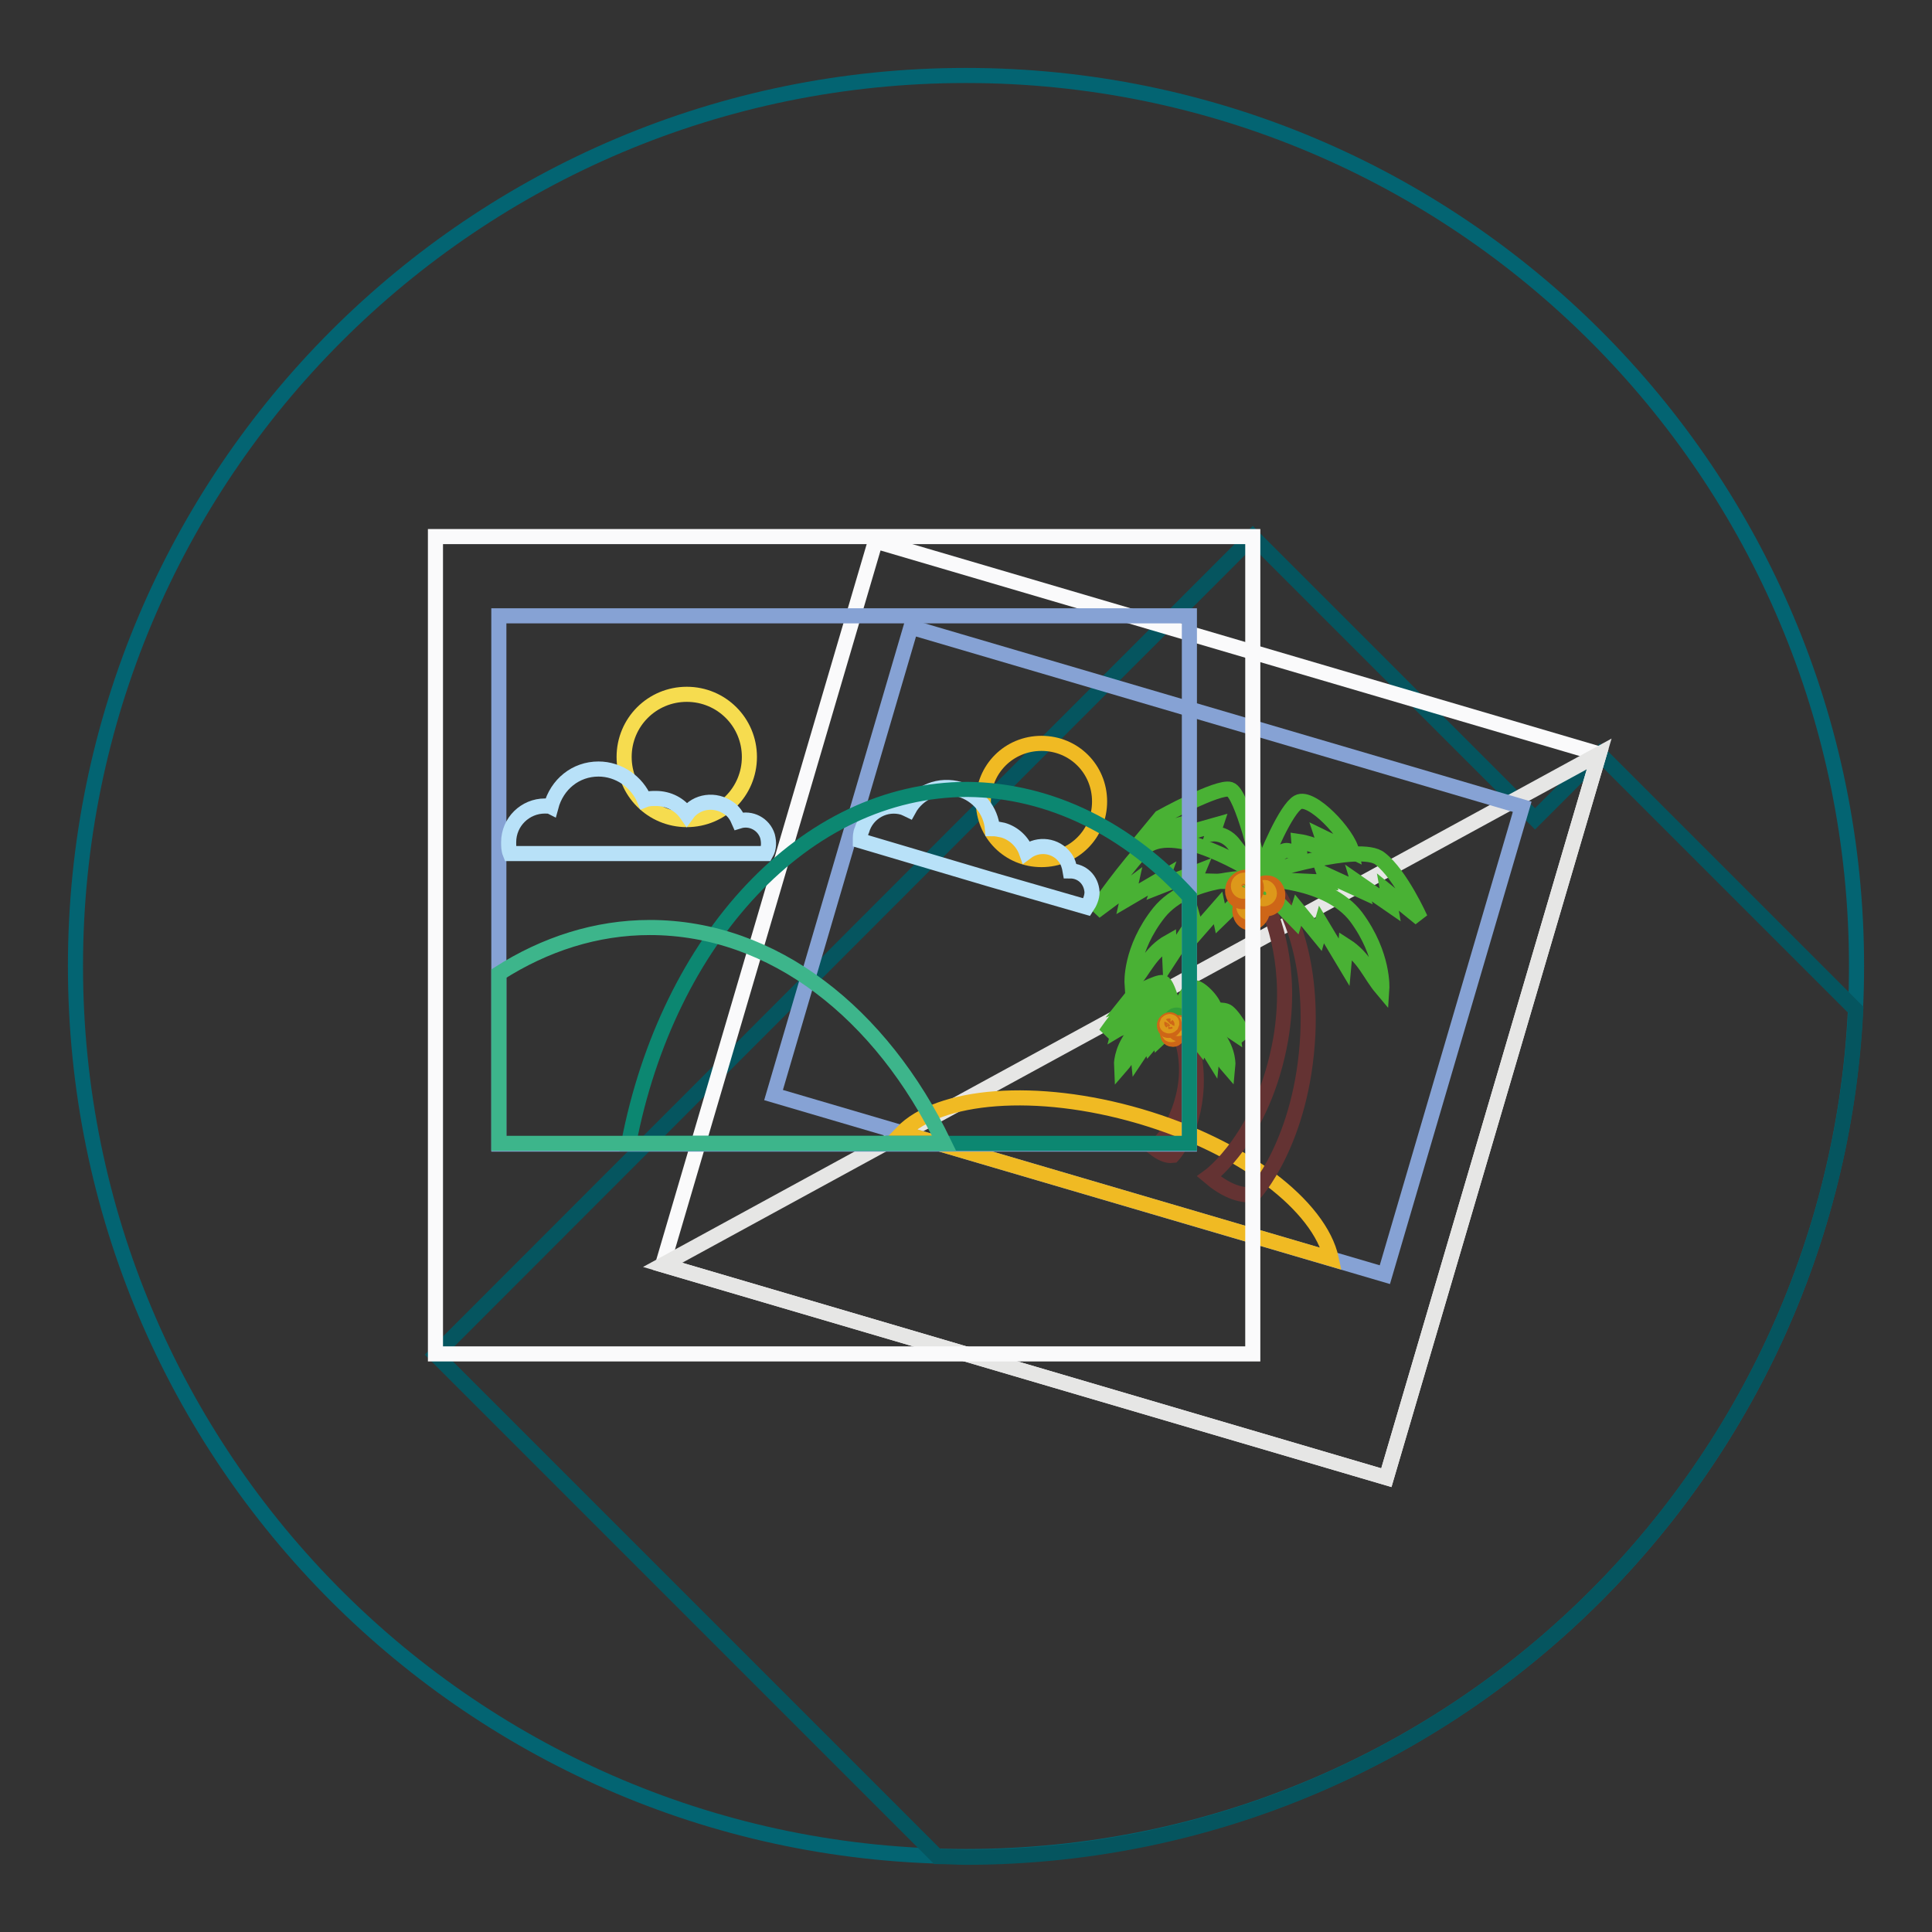 <?xml version="1.0" encoding="utf-8"?>
<!-- Svg Vector Icons : http://www.onlinewebfonts.com/icon -->
<!DOCTYPE svg PUBLIC "-//W3C//DTD SVG 1.1//EN" "http://www.w3.org/Graphics/SVG/1.1/DTD/svg11.dtd">
<svg version="1.1" xmlns="http://www.w3.org/2000/svg" xmlns:xlink="http://www.w3.org/1999/xlink" x="0px" y="0px" viewBox="0 0 256 256" enable-background="new 0 0 256 256" xml:space="preserve">
<rect x="0" y="0" width="256" height="256" fill="#333333" stroke="none"/>
<g> <path stroke-width="2" fill-opacity="0" stroke="#036472"  d="M10,128c0,65.2,52.8,118,118,118c65.2,0,118-52.8,118-118c0-65.2-52.8-118-118-118C62.8,10,10,62.8,10,128z "/> <path stroke-width="2" fill-opacity="0" stroke="#05555f"  d="M245.9,133.8l-33.9-33.9l-8.6,8.6L166,71.1L57.7,179.5l66.5,66.5c1.3,0,2.6,0.1,3.9,0.1 C191.2,246,242.8,196.3,245.9,133.8L245.9,133.8L245.9,133.8z"/> <path stroke-width="2" fill-opacity="0" stroke="#fafafb"  d="M116,71.7l95.9,28.2l-28.2,95.9l-95.9-28.2L116,71.7z"/> <path stroke-width="2" fill-opacity="0" stroke="#e6e6e5"  d="M211.9,99.9l-28.2,95.9l-95.9-28.2L211.9,99.9L211.9,99.9z"/> <path stroke-width="2" fill-opacity="0" stroke="#86a2d4"  d="M120.7,83.1l81,23.8l-18.2,62l-81-23.8L120.7,83.1z"/> <path stroke-width="2" fill-opacity="0" stroke="#643333"  d="M155.9,136c0,0.1,0.1,0.1,0.1,0.2c0.6,1.3,1.7,4.1,1,8.1c-1,5.6-4.1,7.8-4.1,7.8c0.9,0.7,1.7,1.1,2.5,1 c0,0,2.8-3,3.1-9.1c0.2-4.9-1.4-7.6-2-8.5c0.1-0.3,0-0.7-0.4-0.8c0,0,0,0-0.1,0c-0.3-0.1-0.7,0.1-0.8,0.4c-0.1,0.3,0.1,0.7,0.4,0.8 C155.8,135.9,155.8,136,155.9,136L155.9,136z"/> <path stroke-width="2" fill-opacity="0" stroke="#49b134"  d="M155.7,135c0,0-5-3.2-6.6-1.4c-1.6,1.9-2.6,3.4-2.6,3.4l2-1.5l-0.2,0.8l2-1.2l-0.2,0.5l2.2-0.9l-0.2,0.5 l3.6,0.1L155.7,135L155.7,135L155.7,135z M156.1,134.9c0,0,5.5-1.7,6.6-0.8c1.1,0.9,2.3,3.4,2.3,3.4l-1.8-1.5l0.1,0.7l-1.8-1.2 l0.1,0.4l-2.1-0.9l0.2,0.5l-3.6-0.2L156.1,134.9L156.1,134.9L156.1,134.9z"/> <path stroke-width="2" fill-opacity="0" stroke="#49b134"  d="M155.9,135.2c0,0,3.8,0,5.4,2.1c1.6,2.1,1.4,4,1.4,4c-0.7-0.8-1-1.8-2-2.4l-0.1,1l-1.3-2.1l-0.2,0.6 L158,137l-0.2,0.6l-1.5-1.5C156.4,136.1,155.5,135.5,155.9,135.2L155.9,135.2L155.9,135.2L155.9,135.2z"/> <path stroke-width="2" fill-opacity="0" stroke="#49b134"  d="M155.6,135.2c0,0-3.8-0.1-5.5,2c-1.6,2.1-1.5,4-1.5,4c0.7-0.8,1-1.7,2.1-2.4l0.1,1l1.4-2.1l0.2,0.6l1.2-1.4 l0.1,0.6l1.5-1.4C155.1,136,156,135.4,155.6,135.2L155.6,135.2z M155.8,134.7c0,0-1-4.3-1.7-4.5c-0.7-0.2-3.9,1.6-3.9,1.6l-0.8,1 l2.1-0.7l-0.2,0.6l2-0.6l-0.2,0.5c0,0,0.7-0.1,1.3,0.6c0.5,0.7,1.3,1.7,1.3,1.7l0.3-0.1L155.8,134.7L155.8,134.7L155.8,134.7 L155.8,134.7z"/> <path stroke-width="2" fill-opacity="0" stroke="#49b134"  d="M158,130.9c-0.7,0.4-1.8,3-2.1,4c-0.1,0.3,0.1,0.1,0.1,0.1s0.9-1.5,1.4-1.4c0.5,0.1,0.7,0.6,0.7,0.6 l-0.1-1.1c0.9,0.1,1.6,0.6,1.6,0.5l-0.3-0.8l1.6,0.8C160.9,132.8,158.8,130.5,158,130.9L158,130.9L158,130.9z"/> <path stroke-width="2" fill-opacity="0" stroke="#339f38"  d="M155.2,135.2c0,0.4,0.3,0.7,0.7,0.7s0.7-0.3,0.7-0.7c0,0,0,0,0,0c0-0.4-0.3-0.7-0.7-0.7 C155.5,134.5,155.2,134.8,155.2,135.2C155.2,135.2,155.2,135.2,155.2,135.2z"/> <path stroke-width="2" fill-opacity="0" stroke="#ce6617"  d="M156,137c0-0.4-0.2-0.8-0.6-0.8c-0.4,0-0.7,0.3-0.7,0.7c0,0.4,0.2,0.8,0.6,0.8 C155.7,137.8,156,137.5,156,137L156,137z"/> <path stroke-width="2" fill-opacity="0" stroke="#dd981a"  d="M154.9,136.8c0,0.2,0.1,0.3,0.3,0.3c0.2,0,0.3-0.2,0.3-0.3c0,0,0,0,0,0c0-0.2-0.1-0.3-0.3-0.3 C155.1,136.5,154.9,136.6,154.9,136.8C154.9,136.8,154.9,136.8,154.9,136.8z"/> <path stroke-width="2" fill-opacity="0" stroke="#ce6617"  d="M156.9,136.3c0-0.4-0.2-0.8-0.6-0.8c-0.4,0-0.7,0.3-0.7,0.7c0,0.4,0.2,0.8,0.6,0.8S156.8,136.7,156.9,136.3 L156.9,136.3z"/> <path stroke-width="2" fill-opacity="0" stroke="#dd981a"  d="M155.8,136c0,0.2,0.1,0.3,0.3,0.3s0.3-0.2,0.3-0.3c0,0,0,0,0,0c0-0.2-0.1-0.3-0.3-0.3 S155.8,135.9,155.8,136L155.8,136z"/> <path stroke-width="2" fill-opacity="0" stroke="#ce6617"  d="M155.5,136.2c0.2-0.3,0.1-0.8-0.2-1c-0.3-0.2-0.7,0-0.9,0.3c-0.2,0.3-0.1,0.8,0.2,1 C154.9,136.6,155.3,136.5,155.5,136.2z"/> <path stroke-width="2" fill-opacity="0" stroke="#dd981a"  d="M155.2,135.8c0.1-0.2,0.1-0.4-0.1-0.4c-0.1-0.1-0.3,0-0.4,0.1c0,0,0,0,0,0c-0.1,0.2-0.1,0.4,0.1,0.4 C154.9,136,155.1,135.9,155.2,135.8C155.2,135.8,155.2,135.8,155.2,135.8z"/> <path stroke-width="2" fill-opacity="0" stroke="#f0ba23"  d="M151,147.9c13.7,4,23.9,11.9,25.4,18.9l-56.9-16.7C124.4,145,137.3,143.9,151,147.9L151,147.9z"/> <path stroke-width="2" fill-opacity="0" stroke="#643333"  d="M167,118.1c0.1,0.2,0.2,0.3,0.3,0.5c1.5,3,4,9.7,2.4,19.1c-2.3,13-9.5,18.2-9.5,18.2c2,1.7,4,2.6,5.9,2.4 c0,0,6.5-6.9,7.2-21.3c0.5-11.5-3.3-17.8-4.8-19.9c0.3-0.8-0.1-1.6-0.8-2c0,0-0.1,0-0.1,0c-0.8-0.2-1.6,0.2-1.9,1s0.2,1.6,1,1.9 C166.7,118.1,166.9,118.1,167,118.1L167,118.1L167,118.1z"/> <path stroke-width="2" fill-opacity="0" stroke="#49b134"  d="M166.7,115.9c0,0-11.6-7.6-15.4-3.2c-3.8,4.4-6.2,8.1-6.2,8.1l4.7-3.5l-0.4,1.8l4.6-2.7l-0.4,1.1l5.1-2 l-0.5,1.2l8.5,0.2L166.7,115.9L166.7,115.9L166.7,115.9z M167.4,115.7c0,0,12.9-4.1,15.5-1.9c2.7,2.1,5.3,7.9,5.3,7.9l-4.3-3.5 l0.3,1.7L180,117l0.3,1l-4.8-2.2l0.4,1.1l-8.5-0.4L167.4,115.7L167.4,115.7z"/> <path stroke-width="2" fill-opacity="0" stroke="#49b134"  d="M167,116.5c0,0,8.9,0,12.7,5c3.7,5,3.4,9.5,3.4,9.5c-1.6-1.9-2.3-4.1-4.8-5.7l-0.2,2.2l-3-5l-0.4,1.4 l-2.7-3.3l-0.4,1.3l-3.4-3.5C168.1,118.4,166.1,116.9,167,116.5L167,116.5z"/> <path stroke-width="2" fill-opacity="0" stroke="#49b134"  d="M166.4,116.3c0,0-8.9-0.2-12.8,4.6c-3.9,4.9-3.6,9.4-3.6,9.4c1.6-1.8,2.4-4.1,4.9-5.5l0.1,2.2l3.2-4.9 l0.4,1.4l2.8-3.2l0.3,1.4l3.5-3.4C165.2,118.3,167.3,116.8,166.4,116.3L166.4,116.3L166.4,116.3z M166.9,115.1c0,0-2.3-10-3.9-10.5 c-1.6-0.5-9.2,3.7-9.2,3.7l-1.9,2.3l5-1.5l-0.4,1.5l4.6-1.3l-0.4,1.2c0,0,1.7-0.2,2.9,1.5c1.3,1.7,3.1,3.9,3.1,3.9l0.7-0.2 L166.9,115.1L166.9,115.1z"/> <path stroke-width="2" fill-opacity="0" stroke="#49b134"  d="M172,106.3c-1.6,0.9-4.2,7-5,9.4c-0.2,0.7,0.3,0.3,0.3,0.3s2-3.5,3.3-3.3c1.3,0.2,1.7,1.3,1.7,1.3l-0.2-2.5 c2.1,0.3,3.7,1.4,3.7,1.2l-0.6-1.8l3.9,1.9C178.7,110.6,173.8,105.3,172,106.3L172,106.3z"/> <path stroke-width="2" fill-opacity="0" stroke="#49b134"  d="M165.4,116.4c0,0.9,0.8,1.7,1.7,1.7c0.9,0,1.7-0.8,1.7-1.7s-0.8-1.7-1.7-1.7 C166.1,114.7,165.4,115.4,165.4,116.4L165.4,116.4z"/> <path stroke-width="2" fill-opacity="0" stroke="#ce6617"  d="M167.3,120.7c0.1-0.9-0.5-1.8-1.4-1.8c-0.8-0.1-1.6,0.7-1.6,1.6c0,0,0,0,0,0c-0.1,0.9,0.5,1.8,1.4,1.8 C166.5,122.3,167.2,121.6,167.3,120.7C167.3,120.7,167.3,120.7,167.3,120.7z"/> <path stroke-width="2" fill-opacity="0" stroke="#dd981a"  d="M166.2,120.2c0-0.4-0.3-0.8-0.6-0.8c-0.4,0-0.7,0.3-0.8,0.7c0,0.4,0.3,0.8,0.6,0.8 C165.8,121,166.1,120.6,166.2,120.2L166.2,120.2z"/> <path stroke-width="2" fill-opacity="0" stroke="#ce6617"  d="M169.3,118.8c0.1-0.9-0.5-1.8-1.4-1.8c-0.8-0.1-1.6,0.7-1.6,1.6c0,0,0,0,0,0c-0.1,0.9,0.5,1.8,1.4,1.8 C168.5,120.5,169.3,119.8,169.3,118.8C169.3,118.8,169.3,118.8,169.3,118.8z"/> <path stroke-width="2" fill-opacity="0" stroke="#dd981a"  d="M168.2,118.4c0-0.4-0.3-0.8-0.6-0.8c-0.4,0-0.7,0.3-0.8,0.7s0.3,0.8,0.6,0.8 C167.8,119.1,168.2,118.8,168.2,118.4L168.2,118.4z"/> <path stroke-width="2" fill-opacity="0" stroke="#ce6617"  d="M166.2,118.6c0.5-0.8,0.3-1.8-0.4-2.2c-0.7-0.4-1.7-0.1-2.2,0.7c-0.5,0.8-0.3,1.8,0.4,2.2 C164.7,119.7,165.7,119.4,166.2,118.6z"/> <path stroke-width="2" fill-opacity="0" stroke="#dd981a"  d="M165.4,117.7c0.2-0.4,0.1-0.8-0.2-1s-0.8,0-1,0.3c-0.2,0.4-0.1,0.8,0.2,1 C164.7,118.2,165.2,118.1,165.4,117.7L165.4,117.7z"/> <path stroke-width="2" fill-opacity="0" stroke="#f0ba23"  d="M130.3,106.2c0,4.3,3.4,7.7,7.7,7.7s7.7-3.4,7.7-7.7c0-4.3-3.4-7.7-7.7-7.7S130.3,101.9,130.3,106.2 C130.3,106.2,130.3,106.2,130.3,106.2L130.3,106.2z"/> <path stroke-width="2" fill-opacity="0" stroke="#b8e1f8"  d="M127.2,104.6c2.4,0.7,4.1,2.8,4.3,5.2c0.5,0,0.9,0.1,1.4,0.2c1.4,0.4,2.6,1.5,3.1,2.9 c1.6-1.2,3.9-0.9,5.1,0.7c0.4,0.5,0.6,1.2,0.7,1.8c1.6,0,2.8,1.2,2.9,2.8c0,0.7-0.3,1.4-0.7,2l-9-2.6l-3.8-1.1l-17.2-5.1 c0-0.5,0-1,0.2-1.4c0.7-2.4,3.2-3.7,5.5-3c0.2,0.1,0.5,0.2,0.7,0.3C121.7,104.9,124.5,103.8,127.2,104.6L127.2,104.6z"/> <path stroke-width="2" fill-opacity="0" stroke="#fafafb"  d="M57.7,71.1H166v108.3H57.7V71.1z"/> <path stroke-width="2" fill-opacity="0" stroke="#86a2d4"  d="M66.1,81.6h91.5v70H66.1V81.6z"/> <path stroke-width="2" fill-opacity="0" stroke="#0c8771"  d="M157.6,118.8v32.7H83.3c5.2-27,23.3-46.9,44.9-46.9C139.3,104.7,149.6,110,157.6,118.8z"/> <path stroke-width="2" fill-opacity="0" stroke="#3db58b"  d="M125.1,151.5h-59V129c6.1-3.9,12.9-6.1,20-6.1C102.5,122.9,116.8,134.3,125.1,151.5z"/> <path stroke-width="2" fill-opacity="0" stroke="#f6dc4f"  d="M82.7,100.3c0,4.6,3.7,8.3,8.3,8.3s8.3-3.7,8.3-8.3c0-4.6-3.7-8.3-8.3-8.3S82.7,95.7,82.7,100.3z"/> <path stroke-width="2" fill-opacity="0" stroke="#b8e1f8"  d="M79.3,101.9c2.7,0,5.1,1.7,6.1,4.1c0.5-0.2,1-0.2,1.5-0.2c1.7,0,3.2,0.8,4.1,2.1c1.3-1.8,3.8-2.1,5.6-0.8 c0.6,0.4,1,1,1.3,1.7c1.6-0.5,3.3,0.4,3.8,2c0.2,0.8,0.2,1.6-0.2,2.3H67.6c-0.2-0.5-0.2-1-0.2-1.5c0-2.7,2.2-4.8,4.8-4.8 c0.3,0,0.6,0,0.8,0.1C73.8,103.9,76.3,101.9,79.3,101.9z"/></g>
</svg>